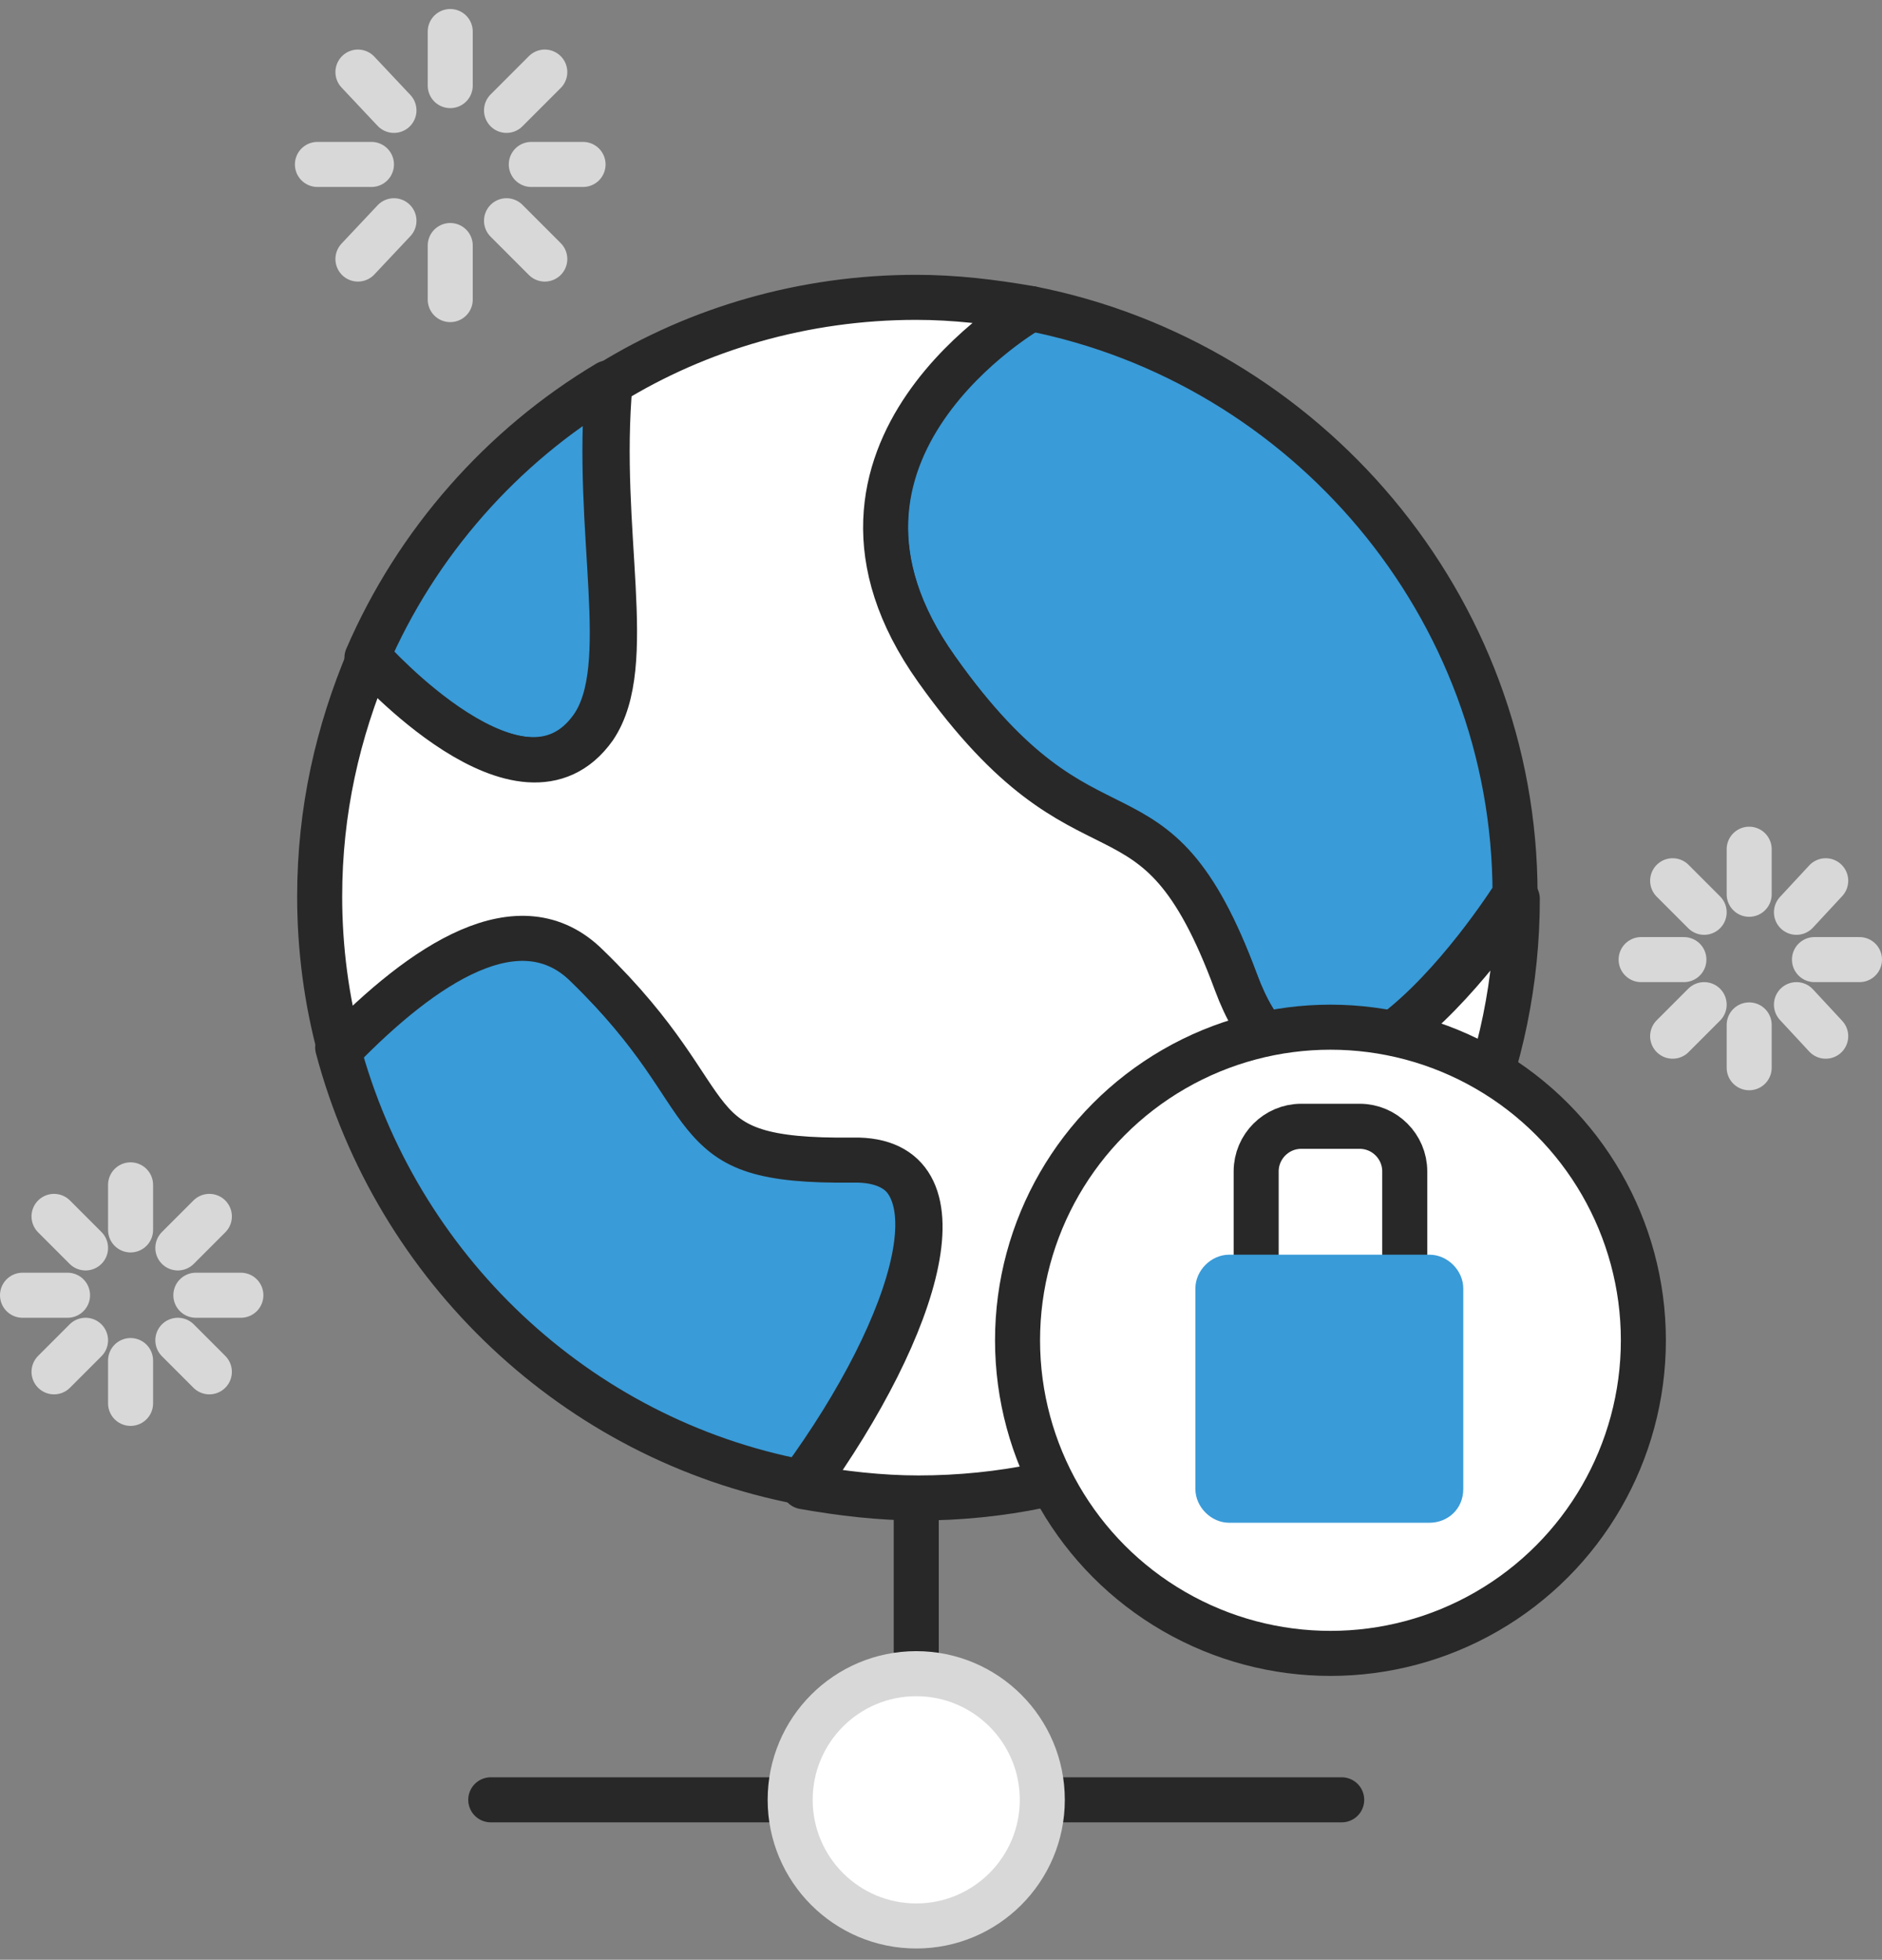 <?xml version="1.0" encoding="utf-8"?>
<!-- Generator: Adobe Illustrator 24.1.1, SVG Export Plug-In . SVG Version: 6.00 Build 0)  -->
<svg version="1.1" id="ICON" xmlns="http://www.w3.org/2000/svg" xmlns:xlink="http://www.w3.org/1999/xlink" x="0px" y="0px"
	 viewBox="0 0 83.6 87" style="enable-background:new 0 0 83.6 87;" xml:space="preserve">
<rect x="0" y="0" width="83.6" height="87" fill="#808080" stroke="none"/>
<style type="text/css">
	.st0{fill:#FFFFFF;stroke:#282828;stroke-width:2;stroke-linecap:round;stroke-linejoin:round;stroke-miterlimit:10;}
	.st1{fill:#399BD8;stroke:#282828;stroke-width:2;stroke-linecap:round;stroke-linejoin:round;stroke-miterlimit:10;}
	.st2{fill:#FFFFFF;stroke:#D8D8D8;stroke-width:2;stroke-linecap:round;stroke-linejoin:round;stroke-miterlimit:10;}
	.st3{fill:#399BD8;}
</style>
<line class="st0" x1="40.7" y1="66.4" x2="40.7" y2="79.9"/>
<line class="st0" x1="21.8" y1="79.9" x2="59.6" y2="79.9"/>
<g>
	<path class="st1" d="M45.8,13.7c-0.1,0-11.1,6.3-4.2,16c6.9,9.8,9.6,4,13.3,13.9c3.7,10,12.4-3.9,12.4-3.9
		C67.3,26.9,58,16.1,45.8,13.7z"/>
	<path class="st1" d="M37.8,51.4c-8.1,0.1-5.3-2.3-11.8-8.6c-3-3-7.3-0.1-11,3.7c2.6,9.8,10.6,17.4,20.6,19.3
		C40.8,58.7,43,51.3,37.8,51.4z"/>
	<path class="st1" d="M26.3,32.3c1.9-2.7,0.1-8.7,0.7-15.3c-4.7,2.8-8.5,7.1-10.7,12.2C16.4,29.2,23.1,36.8,26.3,32.3z"/>
	<path class="st0" d="M54.9,43.6c-3.7-10-6.4-4.2-13.3-13.9c-6.9-9.7,4.2-16,4.2-16c-1.7-0.3-3.4-0.5-5.1-0.5c-5,0-9.7,1.4-13.6,3.8
		c-0.6,6.6,1.2,12.5-0.7,15.3c-3.2,4.5-9.9-3-10-3.1c-1.4,3.3-2.2,6.8-2.2,10.6c0,2.3,0.3,4.6,0.9,6.8c3.7-3.8,8-6.7,11-3.7
		c6.5,6.3,3.7,8.7,11.8,8.6c5.2-0.1,3,7.3-2.2,14.5c1.7,0.3,3.4,0.5,5.1,0.5c14.7,0,26.6-11.9,26.6-26.6
		C67.3,39.8,58.6,53.6,54.9,43.6z"/>
	<path class="st1" d="M50.1,49.7c0,0-3.4,5.9,0.9,5.9C55.3,55.5,58.6,50.5,50.1,49.7z"/>
</g>
<circle class="st2" cx="40.7" cy="79.9" r="5.6"/>
<circle class="st0" cx="59.1" cy="59.5" r="13.9"/>
<path class="st0" d="M55.8,55.8V52c0-1.1,0.9-2,2-2h2.6c1.1,0,2,0.9,2,2v3.9"/>
<path class="st3" d="M63.5,67.6h-8.9c-0.8,0-1.5-0.7-1.5-1.5v-8.9c0-0.8,0.7-1.5,1.5-1.5h8.9c0.8,0,1.5,0.7,1.5,1.5v8.9
	C65,67,64.3,67.6,63.5,67.6z"/>
<g>
	<line class="st2" x1="5.8" y1="54.6" x2="5.8" y2="52.6"/>
	<line class="st2" x1="3.8" y1="55.4" x2="2.4" y2="54"/>
	<line class="st2" x1="3" y1="57.5" x2="1" y2="57.5"/>
	<line class="st2" x1="3.8" y1="59.5" x2="2.4" y2="60.9"/>
	<line class="st2" x1="5.8" y1="60.4" x2="5.8" y2="62.3"/>
	<line class="st2" x1="7.9" y1="59.5" x2="9.3" y2="60.9"/>
	<line class="st2" x1="8.7" y1="57.5" x2="10.7" y2="57.5"/>
	<line class="st2" x1="7.9" y1="55.4" x2="9.3" y2="54"/>
</g>
<g>
	<line class="st2" x1="77.7" y1="39.7" x2="77.7" y2="37.7"/>
	<line class="st2" x1="75.7" y1="40.5" x2="74.3" y2="39.1"/>
	<line class="st2" x1="74.8" y1="42.6" x2="72.9" y2="42.6"/>
	<line class="st2" x1="75.7" y1="44.6" x2="74.3" y2="46"/>
	<line class="st2" x1="77.7" y1="45.5" x2="77.7" y2="47.4"/>
	<line class="st2" x1="79.8" y1="44.6" x2="81.1" y2="46"/>
	<line class="st2" x1="80.6" y1="42.6" x2="82.6" y2="42.6"/>
	<line class="st2" x1="79.8" y1="40.5" x2="81.1" y2="39.1"/>
</g>
<g>
	<line class="st2" x1="20" y1="3.8" x2="20" y2="1.4"/>
	<line class="st2" x1="17.5" y1="4.9" x2="15.9" y2="3.2"/>
	<line class="st2" x1="16.5" y1="7.3" x2="14.1" y2="7.3"/>
	<line class="st2" x1="17.5" y1="9.8" x2="15.9" y2="11.5"/>
	<line class="st2" x1="20" y1="10.9" x2="20" y2="13.3"/>
	<line class="st2" x1="22.5" y1="9.8" x2="24.2" y2="11.5"/>
	<line class="st2" x1="23.6" y1="7.3" x2="25.9" y2="7.3"/>
	<line class="st2" x1="22.5" y1="4.9" x2="24.2" y2="3.2"/>
</g>
</svg>
